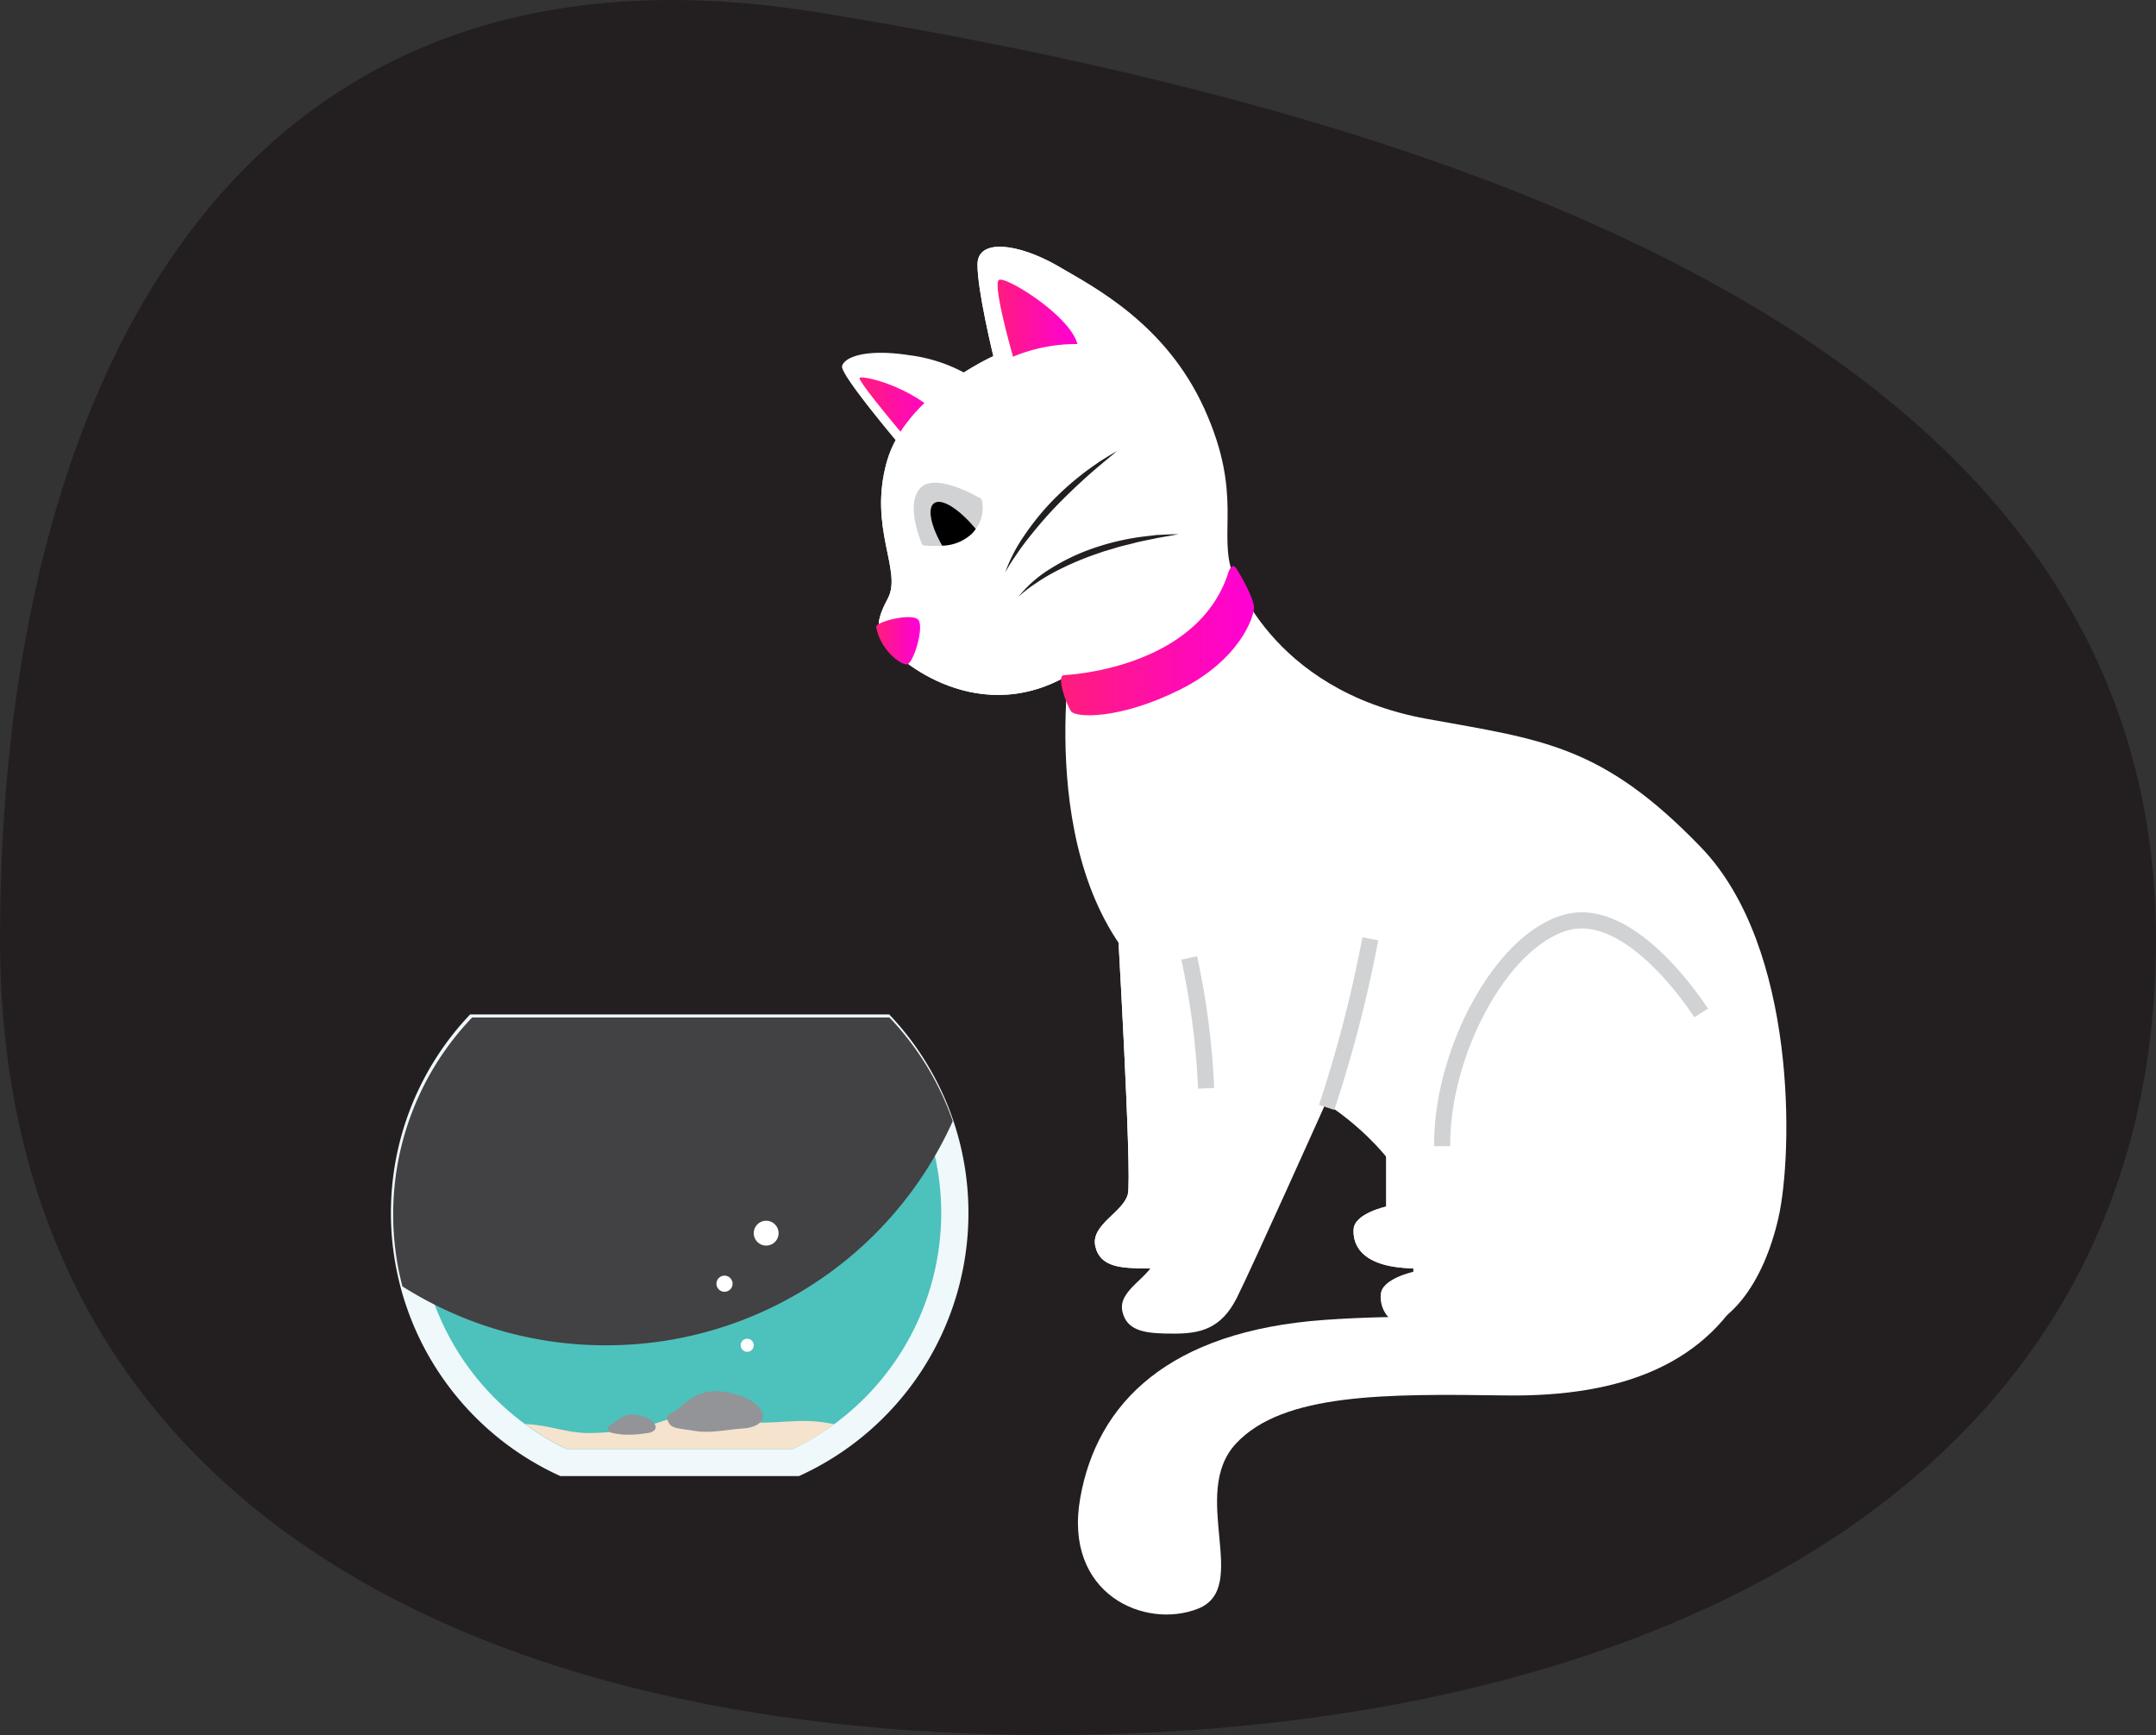 <svg xmlns="http://www.w3.org/2000/svg" xmlns:xlink="http://www.w3.org/1999/xlink" width="267.563" height="215.334" viewBox="0 0 267.563 215.334"><rect x="0" y="0" width="267.563" height="215.334" fill="#333333" stroke="none"/><defs><style>.a,.g{fill:#231f20;}.a{fill-rule:evenodd;}.b{fill:#fff;}.c{fill:url(#a);}.d{fill:#eff8fb;}.e{fill:#4dc1bc;}.f{fill:#424143;mix-blend-mode:screen;isolation:isolate;}.h{fill:#f6e3cd;}.i{fill:#929497;}.j{fill:#d0d2d3;}.k{fill:none;stroke:#d0d2d3;stroke-miterlimit:10;stroke-width:2px;}</style><linearGradient id="a" y1="0.5" x2="1" y2="0.5" gradientUnits="objectBoundingBox"><stop offset="0" stop-color="#ff1e79"/><stop offset="1" stop-color="#ff00d6"/></linearGradient></defs><g transform="translate(-942.676 713.284)"><path class="a" d="M1210.238-596.709c0,68.209-63.553,98.759-137.438,98.759S942.676-528.5,942.676-596.709s28.507-126.873,101.44-115.049C1137.244-696.659,1210.238-664.918,1210.238-596.709Z" transform="translate(0)"/><g transform="translate(1078.546 -600.553)"><path class="b" d="M1115.873-571.825s1.952,33.257,1.394,35.487-4.6,3.765-4.043,6.414,3.207,2.788,6.413,2.788,5.856-.558,7.808-4.461,11.014-24.121,11.014-24.121,7.948,4.824,10.875,12.172v8.742s-3.9.836-4.044,2.788.976,4.88,7.807,4.88h29.14c6.274,0,10.6-6.414,12.409-14.36" transform="translate(-1113.171 571.825)"/><path class="b" d="M1115.873-571.825s1.952,33.257,1.394,35.487-4.6,3.765-4.043,6.414,3.207,2.788,6.413,2.788,5.856-.558,7.808-4.461,11.014-24.121,11.014-24.121,7.948,4.824,10.875,12.172v8.742s-3.9.836-4.044,2.788.976,4.88,7.807,4.88h29.14c6.274,0,10.6-6.414,12.409-14.36Z" transform="translate(-1113.171 571.825)"/></g><path class="b" d="M1090.416-655.013a19.642,19.642,0,0,0-8.286-3.031c-5.355-.822-8,.223-8.319,1.344s8.373,11.252,8.373,11.252Z" transform="translate(-26.63 -11.159)"/><path class="c" d="M1083.515-645.512s-7.467-8.717-6.96-8.959,6.247.934,10.455,5.163Z" transform="translate(-27.184 -11.938)"/><g transform="translate(1051.728 -682.662)"><path class="b" d="M1119.938-654.736c-6.991-9.081-13.452-15.031-18.3-17.793s-9.8-3.355-9.86-.2,1.968,11.448,1.968,11.448-10.924,4.866-13.23,13.133,1.959,13.516.135,16.938-1.2,4.185.16,6,12.3,11.136,24.424,2.086" transform="translate(-1079.519 674.859)"/><g transform="translate(0)"><path class="b" d="M1105.234-623.122c-12.124,9.051-23.065-.268-24.424-2.086s-1.983-2.581-.16-6-2.44-8.67-.135-16.938,13.23-13.133,13.23-13.133-2.031-8.293-1.968-11.448,5.013-2.563,9.86.2,13.572,7.359,18.3,17.793c4.871,10.752,1.6,15.445,3.568,20.65l-7.392,6.216Z" transform="translate(-1079.519 674.859)"/></g></g><path class="c" d="M1099.948-660.166s-2.605-9.058-1.739-9.535,8.836,4.452,9.725,7.963A20.264,20.264,0,0,0,1099.948-660.166Z" transform="translate(-31.551 -8.844)"/><path class="d" d="M1024.577-498H1054.2a35.842,35.842,0,0,0,21.023-32.64,35.711,35.711,0,0,0-9.833-24.657h-52.005a35.714,35.714,0,0,0-9.832,24.657A35.841,35.841,0,0,0,1024.577-498Z" transform="translate(-12.363 -32.086)"/><path class="e" d="M1008.715-534.2a32.581,32.581,0,0,0-.935,7.734,32.56,32.56,0,0,0,18.4,29.271h28.127a32.56,32.56,0,0,0,18.4-29.271,32.581,32.581,0,0,0-.934-7.734s-20.8,7.285-38.634,1.4C1022.949-536.174,1008.715-534.2,1008.715-534.2Z" transform="translate(-13.222 -36.252)"/><path class="f" d="M1073.349-541.951a35.458,35.458,0,0,0-7.854-12.864H1013.7a35.281,35.281,0,0,0-9.793,24.429,35.377,35.377,0,0,0,1.144,8.941,47.03,47.03,0,0,0,25.265,7.311A47.1,47.1,0,0,0,1073.349-541.951Z" transform="translate(-12.435 -32.183)"/><path class="b" d="M1059.643-503.975a.811.811,0,0,1-.81.81.81.81,0,0,1-.811-.81.81.81,0,0,1,.811-.81A.811.811,0,0,1,1059.643-503.975Z" transform="translate(-23.425 -42.343)"/><path class="b" d="M1063.138-521.622a1.541,1.541,0,0,1-1.541,1.541,1.541,1.541,0,0,1-1.541-1.541,1.541,1.541,0,0,1,1.541-1.541A1.541,1.541,0,0,1,1063.138-521.622Z" transform="translate(-23.838 -38.611)"/><path class="b" d="M1056.245-513.614a1,1,0,0,1-1,1,1,1,0,0,1-1-1,1,1,0,0,1,1-1A1,1,0,0,1,1056.245-513.614Z" transform="translate(-22.657 -40.346)"/><g transform="translate(1074.889 -646.985)"><path class="b" d="M1134.812-630.09" transform="translate(-1113.909 630.09)"/><path class="b" d="M1129.315-624.416s4.484,14.817,24.095,18.393c14.28,2.6,21.721,3.157,34.044,15.933,11.978,12.417,11.433,38.063,9.62,46.01s-6.135,14.361-12.409,14.361h-29.14c-6.831,0-7.947-2.928-7.807-4.88s4.043-2.788,4.043-2.788v-8.742c-2.928-7.348-10.875-12.171-10.875-12.171s-9.063,20.216-11.014,24.12-4.6,4.462-7.808,4.462-5.856-.139-6.414-2.788,3.486-4.183,4.044-6.414-1.394-35.487-1.394-35.487c-13.943-14.156-8.784-41.754-8.784-41.754Z" transform="translate(-1108.582 628.938)"/></g><g transform="translate(1076.457 -583.275)"><g transform="translate(0)"><path class="b" d="M1193.6-550.144s5.575,18.19.4,28.647-15.663,14.744-30.407,14.535-27.57-.314-33.426,5.96,1.882,17.881-4.706,20.5-16.731-1.778-14.639-13.7,11.084-20.729,30.22-22.128,34.992,1.942,45.069-6.942S1193.6-550.144,1193.6-550.144Z" transform="translate(-1110.55 550.144)"/></g></g><g transform="translate(1067.418 -657.302)"><path class="g" d="M1099.207-627.973a19.944,19.944,0,0,1,2.4-4.62,32.063,32.063,0,0,1,3.271-4.07,35.574,35.574,0,0,1,3.875-3.491c.677-.546,1.4-1.022,2.105-1.532.734-.465,1.47-.922,2.223-1.35-1.324,1.122-2.666,2.2-3.934,3.353s-2.507,2.337-3.691,3.57-2.292,2.536-3.354,3.878c-.531.671-1.041,1.361-1.515,2.076A24.642,24.642,0,0,0,1099.207-627.973Z" transform="translate(-1099.207 643.036)"/><g transform="translate(1.619 10.317)"><path class="g" d="M1101.239-622.289a15.543,15.543,0,0,1,4.132-3.6,25.639,25.639,0,0,1,4.967-2.381,31.241,31.241,0,0,1,5.326-1.366c.9-.151,1.816-.235,2.721-.351.914-.042,1.825-.095,2.736-.105-.9.19-1.793.32-2.682.492-.886.194-1.778.345-2.653.566-.869.247-1.757.407-2.612.694l-1.293.38-1.273.441a36.8,36.8,0,0,0-4.927,2.157,22.869,22.869,0,0,0-2.3,1.4A15.675,15.675,0,0,0,1101.239-622.289Z" transform="translate(-1101.239 630.09)"/></g></g><path class="c" d="M1079.116-615.976c-.1-.592,4.6-1.834,5.272-.813s-.662,5.381-1.438,5.476S1079.607-613.1,1079.116-615.976Z" transform="translate(-27.709 -19.518)"/><path class="c" d="M1108.265-611.583s16.624-.631,20.44-12.829c0,0,.4-1.224.937-.43s2.164,3.666,2.211,4.815-1.73,6.539-9.23,10.267-12.94,3.474-13.488,2.649S1107.273-611.507,1108.265-611.583Z" transform="translate(-33.556 -17.907)"/><path class="h" d="M1060.964-492.075c-3.5-.4-6.761.546-10.307-.19a19.148,19.148,0,0,0-6-.646c-2.15.218-3.971,1.176-6.033,1.581a32.3,32.3,0,0,1-6.312.645c-2.239,0-4.087-.676-6.285-.971-.513-.069-1.042-.118-1.579-.156a32.23,32.23,0,0,0,5.152,3.1h28.118a32.17,32.17,0,0,0,5.1-3.063C1062.2-491.9,1061.581-492.005,1060.964-492.075Z" transform="translate(-16.606 -44.743)"/><path class="i" d="M1047.2-493.947c1.338-.746,2.911-3.169,6.457-2.592s4.57,1.993,4.77,2.8-.646,1.647-2.533,1.753-3.875.634-5.862.3-2.861-.24-3.294-1.056S1046.657-493.646,1047.2-493.947Z" transform="translate(-21.094 -44)"/><path class="i" d="M1037.647-491.627c.669-.373,1.455-1.584,3.229-1.3s2.285,1,2.384,1.4-.323.823-1.267.877a12.914,12.914,0,0,1-2.931.149c-.993-.168-1.43-.12-1.646-.528S1037.378-491.477,1037.647-491.627Z" transform="translate(-19.221 -44.743)"/><path class="j" d="M1087.47-635.538c.909-.729,3.125.661,5.2,3.169a4.26,4.26,0,0,0,.7-3.716s-5.679-3.463-7.611-1.321.292,7.052.292,7.052a11.422,11.422,0,0,0,2.454.066C1087.119-632.718,1086.626-634.879,1087.47-635.538Z" transform="translate(-28.897 -15.268)"/><path d="M1093.2-631.765c-2.073-2.507-4.29-3.9-5.2-3.168-.844.659-.351,2.82,1.03,5.249a5.591,5.591,0,0,0,3.729-1.524A5.526,5.526,0,0,0,1093.2-631.765Z" transform="translate(-29.43 -15.873)"/><path class="k" d="M1154.692-567.068a162.642,162.642,0,0,1-5.418,20.921" transform="translate(-41.957 -29.694)"/><path class="k" d="M1127.864-564.095a94.765,94.765,0,0,1,2.1,16.183" transform="translate(-37.609 -30.298)"/><path class="k" d="M1167.264-541.918c-.14-11.385,7.25-25.618,15.476-27.789S1199.4-558.45,1199.4-558.45" transform="translate(-45.61 -29.11)"/></g></svg>